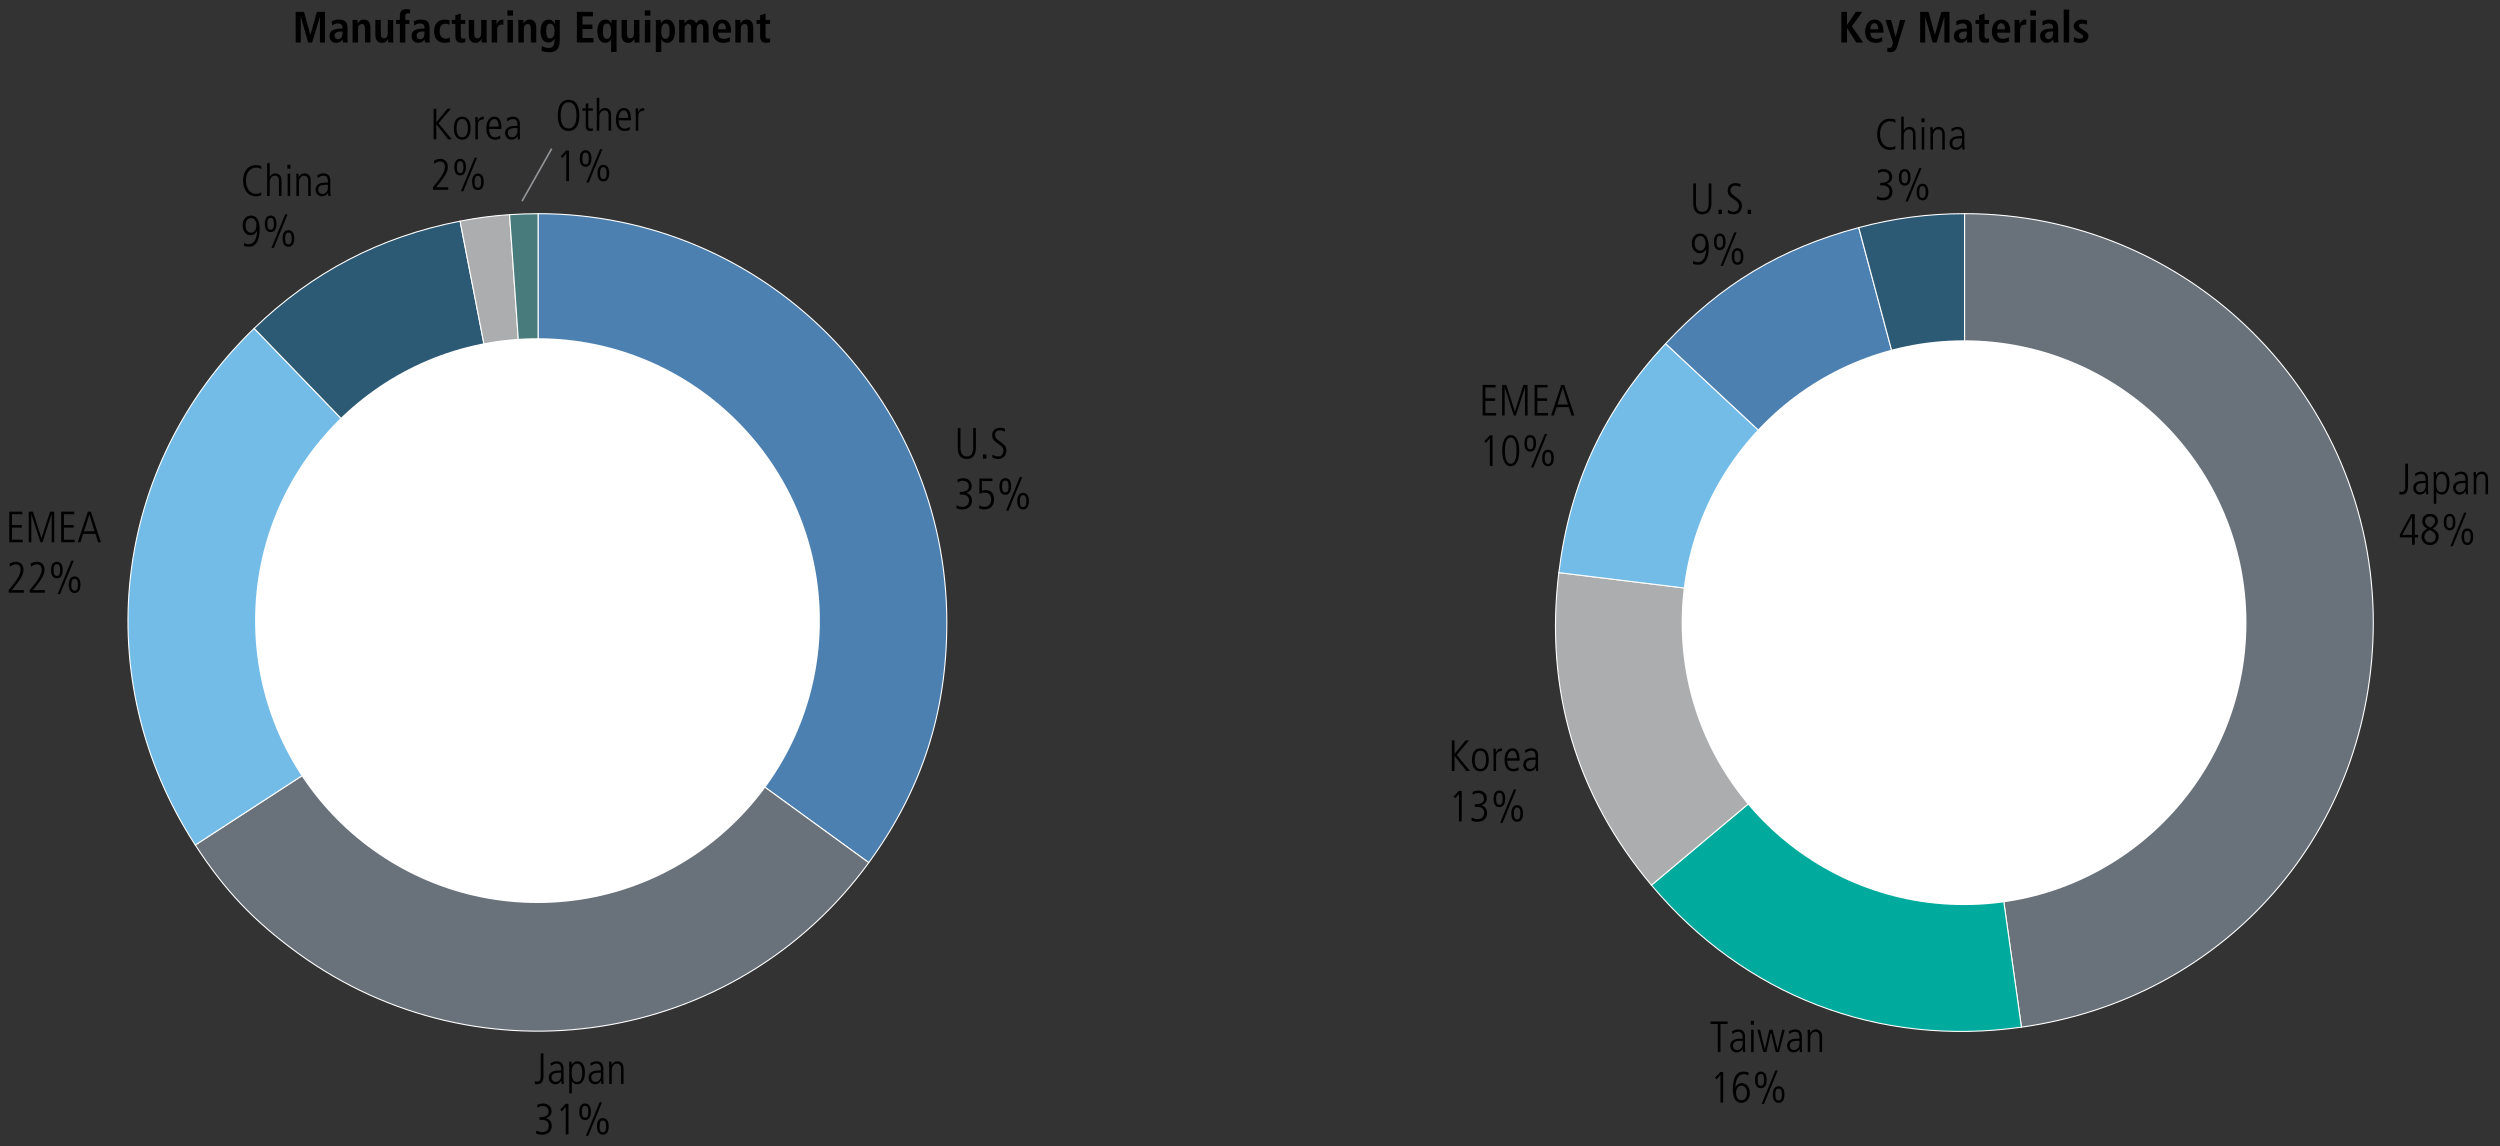 <?xml version="1.0" encoding="utf-8"?>
<!-- Generator: Adobe Illustrator 27.8.0, SVG Export Plug-In . SVG Version: 6.00 Build 0)  -->
<svg version="1.1" id="Layer_1" xmlns="http://www.w3.org/2000/svg" xmlns:xlink="http://www.w3.org/1999/xlink" x="0px" y="0px"
	 viewBox="0 0 1140 522.77" style="enable-background:new 0 0 1140 522.77;" xml:space="preserve">
<rect x="0" y="0" width="1140" height="522.77" fill="#333333" stroke="none"/>
<style type="text/css">
	.st0{fill:#4C80B0;stroke:#FFFFFF;stroke-width:0.5;stroke-miterlimit:10;}
	.st1{fill:#69717A;stroke:#FFFFFF;stroke-width:0.5;stroke-miterlimit:10;}
	.st2{fill:#73BCE8;stroke:#FFFFFF;stroke-width:0.5;stroke-miterlimit:10;}
	.st3{fill:#2C5973;stroke:#FFFFFF;stroke-width:0.5;stroke-miterlimit:10;}
	.st4{fill:#ACADAE;stroke:#FFFFFF;stroke-width:0.5;stroke-miterlimit:10;}
	.st5{fill:#487C7C;stroke:#FFFFFF;stroke-width:0.5;stroke-miterlimit:10;}
	.st6{fill:#FFFFFF;}
	.st7{fill:#00AB9D;stroke:#FFFFFF;stroke-width:0.5;stroke-miterlimit:10;}
	.st8{fill:none;stroke:#939598;stroke-width:0.75;stroke-miterlimit:10;}
</style>
<g>
	<path class="st0" d="M245.36,283.82V97.43c102.94,0,186.39,83.45,186.39,186.39c0,41.18-11.39,76.24-35.6,109.55L245.36,283.82z"/>
	<path class="st1" d="M245.36,283.82l150.79,109.55c-60.51,83.28-177.07,101.74-260.34,41.23c-19.99-14.52-33.31-28.56-46.76-49.28
		L245.36,283.82z"/>
	<path class="st2" d="M245.36,283.82L89.05,385.33c-49.34-75.97-38.32-172.66,26.84-235.59L245.36,283.82z"/>
	<path class="st3" d="M245.36,283.82L115.89,149.74c26.66-25.74,57.53-41.82,93.91-48.89L245.36,283.82z"/>
	<path class="st4" d="M245.36,283.82L209.8,100.85c8.08-1.57,14.35-2.4,22.56-2.97L245.36,283.82z"/>
	<path class="st5" d="M245.36,283.82l-13-185.93c4.11-0.29,8.88-0.45,13-0.45V283.82z"/>
	<circle class="st6" cx="245.09" cy="283" r="128.77"/>
	<path class="st1" d="M895.83,283.82V97.43c102.94,0,186.39,83.45,186.39,186.39c0,94.7-66.66,171.39-160.45,184.57L895.83,283.82z"
		/>
	<path class="st7" d="M895.83,283.82l25.94,184.57c-65.24,9.17-126.37-14.3-168.72-64.77L895.83,283.82z"/>
	<path class="st4" d="M895.83,283.82L753.05,403.62c-34.41-41-48.74-89.39-42.22-142.52L895.83,283.82z"/>
	<path class="st2" d="M895.83,283.82l-185-22.71c5.02-40.87,20.6-74.29,48.68-104.4L895.83,283.82z"/>
	<path class="st0" d="M895.83,283.82L759.52,156.7c25.27-27.1,52.28-43.33,88.07-52.92L895.83,283.82z"/>
	<path class="st3" d="M895.83,283.82l-48.24-180.04c15.91-4.26,31.77-6.35,48.24-6.35V283.82z"/>
	<circle class="st6" cx="895.61" cy="283.95" r="128.77"/>
	<g>
		<path d="M443.77,195.19h1.24v8.94c0,3.3-1.4,5.16-4.14,5.16c-2.8,0-4.14-1.72-4.14-5.16v-8.94h1.24v8.92c0,2.8,0.92,4.02,2.9,4.02
			s2.9-1.22,2.9-4.02V195.19z"/>
		<path d="M448.22,209.16v-1.96h1.56v1.96H448.22z"/>
		<path d="M452.6,207.2c0.72,0.64,1.66,0.94,2.46,0.94c1.68,0,2.52-1.24,2.52-2.52c0-1.26-0.56-2.02-2.04-3
			c-2.54-1.66-3.12-2.42-3.12-4.18c0-2.18,1.52-3.38,3.66-3.38c0.64,0,1.36,0.12,2.18,0.44l-0.06,1.4c-0.88-0.56-1.5-0.68-2.22-0.68
			c-1.18,0-2.24,0.74-2.24,2.04c0,1.6,1.18,2.24,1.92,2.8c2.52,1.86,3.24,2.46,3.24,4.38c0,2.26-1.56,3.86-3.74,3.86
			c-0.96,0-2.02-0.26-2.64-0.66L452.6,207.2z"/>
		<path d="M436.2,230.38c0.62,0.38,1.82,0.76,2.62,0.76c1.84,0,3.06-1.1,3.06-3c0-1.66-1.24-2.64-3.18-2.64h-1.06v-1.16
			c2.96,0,4.14-0.9,4.14-2.6c0-1.42-0.94-2.52-2.78-2.52c-0.78,0-1.56,0.28-2.3,0.82l-0.1-1.32c0.48-0.32,1.78-0.66,2.58-0.66
			c2.42,0,3.92,1.54,3.92,3.56c0,1.52-0.8,2.62-2.5,3.12v0.04c1.46,0.28,2.6,1.7,2.6,3.52c0,2.56-1.58,4-4.52,4
			c-0.98,0-1.76-0.14-2.58-0.56L436.2,230.38z"/>
		<path d="M446.52,230.42c0.74,0.48,1.6,0.72,2.4,0.72c1.9,0,3.04-1.34,3.04-3.42c0-1.9-1.04-3.08-3.04-3.08
			c-0.82,0-1.44,0.12-2.32,0.5v-6.94h5.94v1.16h-4.78v4.4c0.38-0.14,0.98-0.28,1.54-0.28c2.62,0,3.98,1.46,3.98,4.24
			c0,2.82-1.62,4.58-4.42,4.58c-0.86,0-1.48-0.12-2.4-0.54L446.52,230.42z"/>
		<path d="M455.76,221.83c0-2.4,0.92-3.78,2.66-3.78c1.7,0,2.66,1.32,2.66,3.78s-0.96,3.78-2.66,3.78
			C456.68,225.61,455.76,224.23,455.76,221.83z M459.93,221.83c0-2-0.56-2.7-1.5-2.7c-0.94,0-1.5,0.68-1.5,2.7
			c0,2.08,0.6,2.7,1.5,2.7C459.33,224.53,459.93,223.91,459.93,221.83z M458.79,232.82l6.26-15.28h1.08l-6.26,15.28H458.79z
			 M463.87,228.52c0-2.46,0.96-3.78,2.66-3.78c1.74,0,2.66,1.38,2.66,3.78s-0.92,3.78-2.66,3.78
			C464.83,232.3,463.87,230.98,463.87,228.52z M468.03,228.52c0-2.02-0.58-2.7-1.52-2.7c-0.88,0-1.48,0.62-1.48,2.7
			c0,2.06,0.56,2.7,1.5,2.7C467.43,231.22,468.03,230.6,468.03,228.52z"/>
	</g>
	<g>
		<path d="M1094.14,224.08c0.44,0.18,0.56,0.22,0.94,0.22c1.16,0,1.72-0.56,1.72-2.66v-10.2h1.24v10.22c0,2.88-1.02,3.88-2.92,3.88
			c-0.38,0-0.66-0.06-0.98-0.14V224.08z"/>
		<path d="M1106.28,225.4l-0.08-1.46h-0.04c-0.7,1.12-1.56,1.6-2.84,1.6c-1.6,0-2.86-1.3-2.86-2.98c0-3.2,3.42-3.3,4.92-3.3h0.74
			v-0.24c0-2.16-0.7-2.88-2.12-2.88c-0.86,0-1.76,0.4-2.56,1.04l-0.18-1.22c1.28-0.74,1.98-0.9,2.8-0.9c2.02,0,3.14,1.12,3.14,3.3
			v4.9c0,0.34,0.02,0.88,0.12,2.14H1106.28z M1106.12,220.26c-2.5,0-4.42,0.04-4.42,2.3c0,1.04,0.78,1.9,1.88,1.9
			c1.46,0,2.54-1.08,2.54-2.92V220.26z"/>
		<path d="M1109.8,229.72V218.2c0-0.62,0-1.14-0.08-3h1.08v1.5h0.04c0.7-1.06,1.5-1.64,2.68-1.64c3.36,0,3.44,4.28,3.44,4.92
			c0,2.98-0.98,5.56-3.38,5.56c-1.22,0-2.08-0.52-2.58-1.42h-0.04v5.6H1109.8z M1115.72,220.32c0-2.82-0.82-4.18-2.34-4.18
			c-1.58,0-2.5,1.32-2.5,4.06c0,3.3,0.96,4.26,2.5,4.26C1114.96,224.46,1115.72,222.98,1115.72,220.32z"/>
		<path d="M1124.42,225.4l-0.08-1.46h-0.04c-0.7,1.12-1.56,1.6-2.84,1.6c-1.6,0-2.86-1.3-2.86-2.98c0-3.2,3.42-3.3,4.92-3.3h0.74
			v-0.24c0-2.16-0.7-2.88-2.12-2.88c-0.86,0-1.76,0.4-2.56,1.04l-0.18-1.22c1.28-0.74,1.98-0.9,2.8-0.9c2.02,0,3.14,1.12,3.14,3.3
			v4.9c0,0.34,0.02,0.88,0.12,2.14H1124.42z M1124.26,220.26c-2.5,0-4.42,0.04-4.42,2.3c0,1.04,0.78,1.9,1.88,1.9
			c1.46,0,2.54-1.08,2.54-2.92V220.26z"/>
		<path d="M1133.4,225.4v-6.96c0-0.74-0.08-2.3-1.9-2.3c-1.42,0-2.32,1.38-2.32,2.86v6.4h-1.16v-7.06c0-0.94-0.08-2.58-0.08-3.14
			h1.08c0.04,0.34,0.06,0.92,0.08,1.5h0.04c0.56-1.1,1.46-1.64,2.6-1.64c2.84,0,2.82,2.88,2.82,3.44v6.9H1133.4z"/>
		<path d="M1099.88,248.4v-3.34h-5.54v-1.26l5.14-9.36h1.64v9.46h1.58v1.16h-1.58v3.34H1099.88z M1099.88,235.68h-0.04l-4.42,8.22
			h4.46V235.68z"/>
		<path d="M1112.04,244.7c0,1.86-1.16,3.84-3.94,3.84c-2.32,0-3.9-1.58-3.9-3.78c0-1.66,1.04-2.94,2.66-3.64
			c-1.52-0.82-2.32-2.06-2.32-3.56c0-2.08,1.7-3.26,3.62-3.26c2.26,0,3.52,1.38,3.52,3.2c0,1.28-0.56,2.32-2.38,3.58
			C1111.46,242.18,1112.04,243.28,1112.04,244.7z M1105.52,244.8c0,1.46,1.08,2.58,2.66,2.58c1.32,0,2.54-0.88,2.54-2.66
			c0-1.26-0.84-2.2-2.78-3.08C1106.1,242.62,1105.52,243.5,1105.52,244.8z M1110.36,237.56c0-1.2-1-2.1-2.28-2.1
			c-1.14,0-2.22,0.96-2.22,2.24c0,1.2,0.9,2.32,2.5,2.9C1109.78,239.58,1110.36,238.5,1110.36,237.56z"/>
		<path d="M1114.36,238.08c0-2.4,0.92-3.78,2.66-3.78c1.7,0,2.66,1.32,2.66,3.78s-0.96,3.78-2.66,3.78
			C1115.28,241.86,1114.36,240.48,1114.36,238.08z M1118.52,238.08c0-2-0.56-2.7-1.5-2.7c-0.94,0-1.5,0.68-1.5,2.7
			c0,2.08,0.6,2.7,1.5,2.7C1117.92,240.78,1118.52,240.16,1118.52,238.08z M1117.38,249.06l6.26-15.28h1.08l-6.26,15.28H1117.38z
			 M1122.46,244.76c0-2.46,0.96-3.78,2.66-3.78c1.74,0,2.66,1.38,2.66,3.78s-0.92,3.78-2.66,3.78
			C1123.42,248.54,1122.46,247.22,1122.46,244.76z M1126.62,244.76c0-2.02-0.58-2.7-1.52-2.7c-0.88,0-1.48,0.62-1.48,2.7
			c0,2.06,0.56,2.7,1.5,2.7C1126.02,247.46,1126.62,246.84,1126.62,244.76z"/>
	</g>
	<g>
		<path d="M783.29,479.75v-12.8h-3.24v-1.16h7.72v1.16h-3.24v12.8H783.29z"/>
		<path d="M794.81,479.75l-0.08-1.46h-0.04c-0.7,1.12-1.56,1.6-2.84,1.6c-1.6,0-2.86-1.3-2.86-2.98c0-3.2,3.42-3.3,4.92-3.3h0.74
			v-0.24c0-2.16-0.7-2.88-2.12-2.88c-0.86,0-1.76,0.4-2.56,1.04l-0.18-1.22c1.28-0.74,1.98-0.9,2.8-0.9c2.02,0,3.14,1.12,3.14,3.3
			v4.9c0,0.34,0.02,0.88,0.12,2.14H794.81z M794.65,474.61c-2.5,0-4.42,0.04-4.42,2.3c0,1.04,0.78,1.9,1.88,1.9
			c1.46,0,2.54-1.08,2.54-2.92V474.61z"/>
		<path d="M798.38,467.29v-1.8h1.4v1.8H798.38z M798.5,479.75v-10.2h1.16v10.2H798.5z"/>
		<path d="M809.77,479.75l-2.2-8.88h-0.04l-2.08,8.88h-1.36l-2.74-10.2h1.24l2.14,8.96h0.04l2.06-8.96h1.48l2.24,8.96h0.04
			l2.12-8.96h1.16l-2.66,10.2H809.77z"/>
		<path d="M820.73,479.75l-0.08-1.46h-0.04c-0.7,1.12-1.56,1.6-2.84,1.6c-1.6,0-2.86-1.3-2.86-2.98c0-3.2,3.42-3.3,4.92-3.3h0.74
			v-0.24c0-2.16-0.7-2.88-2.12-2.88c-0.86,0-1.76,0.4-2.56,1.04l-0.18-1.22c1.28-0.74,1.98-0.9,2.8-0.9c2.02,0,3.14,1.12,3.14,3.3
			v4.9c0,0.34,0.02,0.88,0.12,2.14H820.73z M820.57,474.61c-2.5,0-4.42,0.04-4.42,2.3c0,1.04,0.78,1.9,1.88,1.9
			c1.46,0,2.54-1.08,2.54-2.92V474.61z"/>
		<path d="M829.71,479.75v-6.96c0-0.74-0.08-2.3-1.9-2.3c-1.42,0-2.32,1.38-2.32,2.86v6.4h-1.16v-7.06c0-0.94-0.08-2.58-0.08-3.14
			h1.08c0.04,0.34,0.06,0.92,0.08,1.5h0.04c0.56-1.1,1.46-1.64,2.6-1.64c2.84,0,2.82,2.88,2.82,3.44v6.9H829.71z"/>
		<path d="M784.53,502.75v-12.56l-1.8,2.08l-0.68-0.92l2.48-2.56h1.24v13.96H784.53z"/>
		<path d="M791.36,495.87c0.5-1.18,1.6-1.96,2.9-1.96c2.36,0,3.66,2.12,3.66,4.58c0,2.4-1.4,4.4-3.88,4.4c-2.5,0-3.88-2.2-3.88-6.2
			c0-5.44,1.74-8.04,4.88-8.04c0.74,0,1.6,0.16,2.3,0.38l-0.1,1.4c-0.9-0.5-1.42-0.62-2.08-0.62c-2.34,0-3.7,2.24-3.84,6.06H791.36z
			 M796.61,498.31c0-1.66-0.88-3.24-2.56-3.24c-1.36,0-2.4,1.28-2.4,3.26c0,2.18,0.98,3.4,2.4,3.4
			C795.55,501.73,796.61,500.49,796.61,498.31z"/>
		<path d="M800.29,492.43c0-2.4,0.92-3.78,2.66-3.78c1.7,0,2.66,1.32,2.66,3.78s-0.96,3.78-2.66,3.78
			C801.21,496.21,800.29,494.83,800.29,492.43z M804.45,492.43c0-2-0.56-2.7-1.5-2.7c-0.94,0-1.5,0.68-1.5,2.7
			c0,2.08,0.6,2.7,1.5,2.7S804.45,494.51,804.45,492.43z M803.31,503.41l6.26-15.28h1.08l-6.26,15.28H803.31z M808.39,499.11
			c0-2.46,0.96-3.78,2.66-3.78c1.74,0,2.66,1.38,2.66,3.78s-0.92,3.78-2.66,3.78C809.35,502.89,808.39,501.57,808.39,499.11z
			 M812.55,499.11c0-2.02-0.58-2.7-1.52-2.7c-0.88,0-1.48,0.62-1.48,2.7c0,2.06,0.56,2.7,1.5,2.7
			C811.95,501.81,812.55,501.19,812.55,499.11z"/>
	</g>
	<g>
		<path d="M668.68,351.58l-5.38-6.84h-0.04v6.84h-1.24v-13.96h1.24v6.12h0.04l5.04-6.12h1.52l-5.58,6.64l6.04,7.32H668.68z"/>
		<path d="M671.23,346.48c0-3.26,1.32-5.24,3.82-5.24c2.5,0,3.82,1.98,3.82,5.24c0,3.34-1.34,5.24-3.82,5.24
			S671.23,349.82,671.23,346.48z M677.64,346.48c0-2.74-0.92-4.16-2.6-4.16c-1.62,0-2.56,1.38-2.56,4.16c0,2.8,0.92,4.16,2.58,4.16
			C676.74,350.64,677.64,349.22,677.64,346.48z"/>
		<path d="M681.05,351.58v-7.24c0-0.34-0.04-1.34-0.08-2.96h1.08l0.08,1.62h0.04c0.56-1.14,1.32-1.76,2.66-1.76h0.06v1.24
			c-1.9,0-2.68,0.9-2.68,2.6v6.5H681.05z"/>
		<path d="M692.46,351.14c-0.74,0.42-1.5,0.58-2.38,0.58c-2.56,0-4-1.76-4-5.26c0-3.68,1.8-5.22,3.62-5.22
			c2.94,0,3.26,3.06,3.26,5.62h-5.64c0,2.46,1.06,3.78,2.88,3.78c0.66,0,1.64-0.34,2.2-0.84L692.46,351.14z M691.71,345.78
			c0-2.16-0.8-3.46-2.08-3.46c-1.32,0-2.28,1.6-2.32,3.46H691.71z"/>
		<path d="M700.42,351.58l-0.08-1.46h-0.04c-0.7,1.12-1.56,1.6-2.84,1.6c-1.6,0-2.86-1.3-2.86-2.98c0-3.2,3.42-3.3,4.92-3.3h0.74
			v-0.24c0-2.16-0.7-2.88-2.12-2.88c-0.86,0-1.76,0.4-2.56,1.04l-0.18-1.22c1.28-0.74,1.98-0.9,2.8-0.9c2.02,0,3.14,1.12,3.14,3.3
			v4.9c0,0.34,0.02,0.88,0.12,2.14H700.42z M700.25,346.44c-2.5,0-4.42,0.04-4.42,2.3c0,1.04,0.78,1.9,1.88,1.9
			c1.46,0,2.54-1.08,2.54-2.92V346.44z"/>
		<path d="M665.29,374.58v-12.56l-1.8,2.08l-0.68-0.92l2.48-2.56h1.24v13.96H665.29z"/>
		<path d="M671.09,372.8c0.62,0.38,1.82,0.76,2.62,0.76c1.84,0,3.06-1.1,3.06-3c0-1.66-1.24-2.64-3.18-2.64h-1.06v-1.16
			c2.96,0,4.14-0.9,4.14-2.6c0-1.42-0.94-2.52-2.78-2.52c-0.78,0-1.56,0.28-2.3,0.82l-0.1-1.32c0.48-0.32,1.78-0.66,2.58-0.66
			c2.42,0,3.92,1.54,3.92,3.56c0,1.52-0.8,2.62-2.5,3.12v0.04c1.46,0.28,2.6,1.7,2.6,3.52c0,2.56-1.58,4-4.52,4
			c-0.98,0-1.76-0.14-2.58-0.56L671.09,372.8z"/>
		<path d="M681.05,364.26c0-2.4,0.92-3.78,2.66-3.78c1.7,0,2.66,1.32,2.66,3.78s-0.96,3.78-2.66,3.78
			C681.97,368.04,681.05,366.66,681.05,364.26z M685.22,364.26c0-2-0.56-2.7-1.5-2.7c-0.94,0-1.5,0.68-1.5,2.7
			c0,2.08,0.6,2.7,1.5,2.7S685.22,366.34,685.22,364.26z M684.08,375.24l6.26-15.28h1.08l-6.26,15.28H684.08z M689.16,370.94
			c0-2.46,0.96-3.78,2.66-3.78c1.74,0,2.66,1.38,2.66,3.78s-0.92,3.78-2.66,3.78C690.12,374.72,689.16,373.4,689.16,370.94z
			 M693.32,370.94c0-2.02-0.58-2.7-1.52-2.7c-0.88,0-1.48,0.62-1.48,2.7c0,2.06,0.56,2.7,1.5,2.7
			C692.72,373.64,693.32,373.02,693.32,370.94z"/>
	</g>
	<g>
		<path d="M676.09,189.48v-13.96h5.92v1.16h-4.68v4.96h4.46v1.16h-4.46v5.52h4.9v1.16H676.09z"/>
		<path d="M695.41,189.48v-12.8h-0.04l-4.12,12.8h-0.94l-4.14-12.8h-0.04v12.8h-1.16v-13.96h1.9l3.88,12.12h0.04l3.88-12.12h1.9
			v13.96H695.41z"/>
		<path d="M699.77,189.48v-13.96h5.92v1.16h-4.68v4.96h4.46v1.16h-4.46v5.52h4.9v1.16H699.77z"/>
		<path d="M716.59,189.48l-1.22-3.84h-5.56l-1.26,3.84h-1.24l4.64-13.96h1.32l4.64,13.96H716.59z M712.63,176.84h-0.04l-2.42,7.64
			h4.82L712.63,176.84z"/>
		<path d="M679.37,212.48v-12.56l-1.8,2.08l-0.68-0.92l2.48-2.56h1.24v13.96H679.37z"/>
		<path d="M685.01,205.5c0-4.42,1.38-7.12,3.88-7.12c2.54,0,3.88,2.72,3.88,7.12s-1.38,7.12-3.88,7.12
			C686.39,212.62,685.01,209.9,685.01,205.5z M691.53,205.5c0-3.92-0.9-5.96-2.64-5.96c-1.68,0-2.64,1.98-2.64,5.96
			c0,3.94,0.96,5.96,2.64,5.96C690.59,211.46,691.53,209.44,691.53,205.5z"/>
		<path d="M695.13,202.16c0-2.4,0.92-3.78,2.66-3.78c1.7,0,2.66,1.32,2.66,3.78s-0.96,3.78-2.66,3.78
			C696.05,205.94,695.13,204.56,695.13,202.16z M699.29,202.16c0-2-0.56-2.7-1.5-2.7c-0.94,0-1.5,0.68-1.5,2.7
			c0,2.08,0.6,2.7,1.5,2.7C698.69,204.86,699.29,204.24,699.29,202.16z M698.15,213.15l6.26-15.28h1.08l-6.26,15.28H698.15z
			 M703.23,208.84c0-2.46,0.96-3.78,2.66-3.78c1.74,0,2.66,1.38,2.66,3.78s-0.92,3.78-2.66,3.78
			C704.19,212.62,703.23,211.3,703.23,208.84z M707.39,208.84c0-2.02-0.58-2.7-1.52-2.7c-0.88,0-1.48,0.62-1.48,2.7
			c0,2.06,0.56,2.7,1.5,2.7C706.79,211.54,707.39,210.92,707.39,208.84z"/>
	</g>
	<g>
		<path d="M779.16,83.62h1.24v8.94c0,3.3-1.4,5.16-4.14,5.16c-2.8,0-4.14-1.72-4.14-5.16v-8.94h1.24v8.92c0,2.8,0.92,4.02,2.9,4.02
			s2.9-1.22,2.9-4.02V83.62z"/>
		<path d="M783.61,97.59v-1.96h1.56v1.96H783.61z"/>
		<path d="M787.99,95.63c0.72,0.64,1.66,0.94,2.46,0.94c1.68,0,2.52-1.24,2.52-2.52c0-1.26-0.56-2.02-2.04-3
			c-2.54-1.66-3.12-2.42-3.12-4.18c0-2.18,1.52-3.38,3.66-3.38c0.64,0,1.36,0.12,2.18,0.44l-0.06,1.4c-0.88-0.56-1.5-0.68-2.22-0.68
			c-1.18,0-2.24,0.74-2.24,2.04c0,1.6,1.18,2.24,1.92,2.8c2.52,1.86,3.24,2.46,3.24,4.38c0,2.26-1.56,3.86-3.74,3.86
			c-0.96,0-2.02-0.26-2.64-0.66L787.99,95.63z"/>
		<path d="M796.93,97.59v-1.96h1.56v1.96H796.93z"/>
		<path d="M772.12,118.95c0.78,0.46,1.3,0.62,2.08,0.62c2.32,0,3.74-2.24,3.84-6.06H778c-0.5,1.18-1.6,1.96-2.9,1.96
			c-2.36,0-3.66-2.12-3.66-4.58c0-2.48,1.46-4.4,3.88-4.4c2.54,0,3.88,2.22,3.88,6.2c0,5.44-1.74,8.04-4.88,8.04
			c-0.74,0-1.6-0.16-2.3-0.38L772.12,118.95z M777.72,111.02c0-2.16-0.98-3.38-2.4-3.38c-1.5,0-2.56,1.26-2.56,3.42
			c0,1.66,0.86,3.24,2.56,3.24C776.7,114.31,777.72,113.03,777.72,111.02z"/>
		<path d="M781.55,110.27c0-2.4,0.92-3.78,2.66-3.78c1.7,0,2.66,1.32,2.66,3.78s-0.96,3.78-2.66,3.78
			C782.47,114.05,781.55,112.67,781.55,110.27z M785.72,110.27c0-2-0.56-2.7-1.5-2.7c-0.94,0-1.5,0.68-1.5,2.7
			c0,2.08,0.6,2.7,1.5,2.7S785.72,112.35,785.72,110.27z M784.58,121.25l6.26-15.28h1.08l-6.26,15.28H784.58z M789.66,116.95
			c0-2.46,0.96-3.78,2.66-3.78c1.74,0,2.66,1.38,2.66,3.78s-0.92,3.78-2.66,3.78C790.62,120.73,789.66,119.41,789.66,116.95z
			 M793.82,116.95c0-2.02-0.58-2.7-1.52-2.7c-0.88,0-1.48,0.62-1.48,2.7c0,2.06,0.56,2.7,1.5,2.7
			C793.22,119.65,793.82,119.03,793.82,116.95z"/>
	</g>
	<g>
		<path d="M864.29,67.91c-0.66,0.26-1.52,0.44-2.38,0.44c-3.76,0-5.92-2.96-5.92-7.2c0-3.88,1.9-7.04,5.98-7.04
			c0.94,0,1.78,0.2,2.36,0.46l-0.06,1.4c-0.56-0.4-1.54-0.7-2.36-0.7c-1.7,0-4.6,1.04-4.6,5.96c0,3.82,2.1,5.96,4.58,5.96
			c0.74,0,1.36-0.12,2.34-0.62L864.29,67.91z"/>
		<path d="M872.33,68.21v-6.96c0-1.62-0.66-2.3-1.88-2.3c-1.46,0-2.34,1.36-2.34,2.92v6.34h-1.16v-15h1.16v6.3h0.04
			c0.48-1.04,1.4-1.64,2.52-1.64c1.88,0,2.82,1.26,2.82,3.44v6.9H872.33z"/>
		<path d="M876.19,55.75v-1.8h1.4v1.8H876.19z M876.31,68.21v-10.2h1.16v10.2H876.31z"/>
		<path d="M885.67,68.21v-6.96c0-0.74-0.08-2.3-1.9-2.3c-1.42,0-2.32,1.38-2.32,2.86v6.4h-1.16v-7.06c0-0.94-0.08-2.58-0.08-3.14
			h1.08c0.04,0.34,0.06,0.92,0.08,1.5h0.04c0.56-1.1,1.46-1.64,2.6-1.64c2.84,0,2.82,2.88,2.82,3.44v6.9H885.67z"/>
		<path d="M894.83,68.21l-0.08-1.46h-0.04c-0.7,1.12-1.56,1.6-2.84,1.6c-1.6,0-2.86-1.3-2.86-2.98c0-3.2,3.42-3.3,4.92-3.3h0.74
			v-0.24c0-2.16-0.7-2.88-2.12-2.88c-0.86,0-1.76,0.4-2.56,1.04l-0.18-1.22c1.28-0.74,1.98-0.9,2.8-0.9c2.02,0,3.14,1.12,3.14,3.3
			v4.9c0,0.34,0.02,0.88,0.12,2.14H894.83z M894.67,63.07c-2.5,0-4.42,0.04-4.42,2.3c0,1.04,0.78,1.9,1.88,1.9
			c1.46,0,2.54-1.08,2.54-2.92V63.07z"/>
		<path d="M855.93,89.43c0.62,0.38,1.82,0.76,2.62,0.76c1.84,0,3.06-1.1,3.06-3c0-1.66-1.24-2.64-3.18-2.64h-1.06v-1.16
			c2.96,0,4.14-0.9,4.14-2.6c0-1.42-0.94-2.52-2.78-2.52c-0.78,0-1.56,0.28-2.3,0.82l-0.1-1.32c0.48-0.32,1.78-0.66,2.58-0.66
			c2.42,0,3.92,1.54,3.92,3.56c0,1.52-0.8,2.62-2.5,3.12v0.04c1.46,0.28,2.6,1.7,2.6,3.52c0,2.56-1.58,4-4.52,4
			c-0.98,0-1.76-0.14-2.58-0.56L855.93,89.43z"/>
		<path d="M865.89,80.89c0-2.4,0.92-3.78,2.66-3.78c1.7,0,2.66,1.32,2.66,3.78s-0.96,3.78-2.66,3.78
			C866.81,84.67,865.89,83.29,865.89,80.89z M870.05,80.89c0-2-0.56-2.7-1.5-2.7c-0.94,0-1.5,0.68-1.5,2.7c0,2.08,0.6,2.7,1.5,2.7
			C869.45,83.59,870.05,82.97,870.05,80.89z M868.91,91.87l6.26-15.28h1.08l-6.26,15.28H868.91z M873.99,87.57
			c0-2.46,0.96-3.78,2.66-3.78c1.74,0,2.66,1.38,2.66,3.78c0,2.4-0.92,3.78-2.66,3.78C874.95,91.35,873.99,90.03,873.99,87.57z
			 M878.15,87.57c0-2.02-0.58-2.7-1.52-2.7c-0.88,0-1.48,0.62-1.48,2.7c0,2.06,0.56,2.7,1.5,2.7
			C877.55,90.27,878.15,89.65,878.15,87.57z"/>
	</g>
	<g>
		<path d="M243.92,492.96c0.44,0.18,0.56,0.22,0.94,0.22c1.16,0,1.72-0.56,1.72-2.66v-10.2h1.24v10.22c0,2.88-1.02,3.88-2.92,3.88
			c-0.38,0-0.66-0.06-0.98-0.14V492.96z"/>
		<path d="M256.06,494.28l-0.08-1.46h-0.04c-0.7,1.12-1.56,1.6-2.84,1.6c-1.6,0-2.86-1.3-2.86-2.98c0-3.2,3.42-3.3,4.92-3.3h0.74
			v-0.24c0-2.16-0.7-2.88-2.12-2.88c-0.86,0-1.76,0.4-2.56,1.04l-0.18-1.22c1.28-0.74,1.98-0.9,2.8-0.9c2.02,0,3.14,1.12,3.14,3.3
			v4.9c0,0.34,0.02,0.88,0.12,2.14H256.06z M255.9,489.14c-2.5,0-4.42,0.04-4.42,2.3c0,1.04,0.78,1.9,1.88,1.9
			c1.46,0,2.54-1.08,2.54-2.92V489.14z"/>
		<path d="M259.58,498.6v-11.52c0-0.62,0-1.14-0.08-3h1.08v1.5h0.04c0.7-1.06,1.5-1.64,2.68-1.64c3.36,0,3.44,4.28,3.44,4.92
			c0,2.98-0.98,5.56-3.38,5.56c-1.22,0-2.08-0.52-2.58-1.42h-0.04v5.6H259.58z M265.5,489.2c0-2.82-0.82-4.18-2.34-4.18
			c-1.58,0-2.5,1.32-2.5,4.06c0,3.3,0.96,4.26,2.5,4.26C264.74,493.34,265.5,491.86,265.5,489.2z"/>
		<path d="M274.2,494.28l-0.08-1.46h-0.04c-0.7,1.12-1.56,1.6-2.84,1.6c-1.6,0-2.86-1.3-2.86-2.98c0-3.2,3.42-3.3,4.92-3.3h0.74
			v-0.24c0-2.16-0.7-2.88-2.12-2.88c-0.86,0-1.76,0.4-2.56,1.04l-0.18-1.22c1.28-0.74,1.98-0.9,2.8-0.9c2.02,0,3.14,1.12,3.14,3.3
			v4.9c0,0.34,0.02,0.88,0.12,2.14H274.2z M274.04,489.14c-2.5,0-4.42,0.04-4.42,2.3c0,1.04,0.78,1.9,1.88,1.9
			c1.46,0,2.54-1.08,2.54-2.92V489.14z"/>
		<path d="M283.18,494.28v-6.96c0-0.74-0.08-2.3-1.9-2.3c-1.42,0-2.32,1.38-2.32,2.86v6.4h-1.16v-7.06c0-0.94-0.08-2.58-0.08-3.14
			h1.08c0.04,0.34,0.06,0.92,0.08,1.5h0.04c0.56-1.1,1.46-1.64,2.6-1.64c2.84,0,2.82,2.88,2.82,3.44v6.9H283.18z"/>
		<path d="M244.58,515.5c0.62,0.38,1.82,0.76,2.62,0.76c1.84,0,3.06-1.1,3.06-3c0-1.66-1.24-2.64-3.18-2.64h-1.06v-1.16
			c2.96,0,4.14-0.9,4.14-2.6c0-1.42-0.94-2.52-2.78-2.52c-0.78,0-1.56,0.28-2.3,0.82l-0.1-1.32c0.48-0.32,1.78-0.66,2.58-0.66
			c2.42,0,3.92,1.54,3.92,3.56c0,1.52-0.8,2.62-2.5,3.12v0.04c1.46,0.28,2.6,1.7,2.6,3.52c0,2.56-1.58,4-4.52,4
			c-0.98,0-1.76-0.14-2.58-0.56L244.58,515.5z"/>
		<path d="M257.98,517.28v-12.56l-1.8,2.08l-0.68-0.92l2.48-2.56h1.24v13.96H257.98z"/>
		<path d="M264.14,506.95c0-2.4,0.92-3.78,2.66-3.78c1.7,0,2.66,1.32,2.66,3.78s-0.96,3.78-2.66,3.78
			C265.06,510.74,264.14,509.36,264.14,506.95z M268.3,506.95c0-2-0.56-2.7-1.5-2.7c-0.94,0-1.5,0.68-1.5,2.7
			c0,2.08,0.6,2.7,1.5,2.7C267.7,509.65,268.3,509.03,268.3,506.95z M267.16,517.94l6.26-15.28h1.08l-6.26,15.28H267.16z
			 M272.24,513.64c0-2.46,0.96-3.78,2.66-3.78c1.74,0,2.66,1.38,2.66,3.78c0,2.4-0.92,3.78-2.66,3.78
			C273.2,517.42,272.24,516.1,272.24,513.64z M276.4,513.64c0-2.02-0.58-2.7-1.52-2.7c-0.88,0-1.48,0.62-1.48,2.7
			c0,2.06,0.56,2.7,1.5,2.7C275.8,516.34,276.4,515.72,276.4,513.64z"/>
	</g>
	<g>
		<path d="M4.23,247.27v-13.96h5.92v1.16H5.47v4.96h4.46v1.16H5.47v5.52h4.9v1.16H4.23z"/>
		<path d="M23.55,247.27v-12.8h-0.04l-4.12,12.8h-0.94l-4.14-12.8h-0.04v12.8h-1.16v-13.96h1.9l3.88,12.12h0.04l3.88-12.12h1.9
			v13.96H23.55z"/>
		<path d="M27.91,247.27v-13.96h5.92v1.16h-4.68v4.96h4.46v1.16h-4.46v5.52h4.9v1.16H27.91z"/>
		<path d="M44.73,247.27l-1.22-3.84h-5.56l-1.26,3.84h-1.24l4.64-13.96h1.32l4.64,13.96H44.73z M40.77,234.63h-0.04l-2.42,7.64h4.82
			L40.77,234.63z"/>
		<path d="M3.97,270.27v-1.22l2.16-2.68c1.98-2.46,3.26-4.76,3.26-6.54c0-1.6-0.76-2.5-2.18-2.5c-0.86,0-1.92,0.48-2.66,1.1
			l-0.18-1.38c0.96-0.62,1.92-0.88,2.94-0.88c2.1,0,3.4,1.5,3.4,3.66c0,1.76-0.86,3.72-3.58,7.1l-1.76,2.18h5.52v1.16H3.97z"/>
		<path d="M13.57,270.27v-1.22l2.16-2.68c1.98-2.46,3.26-4.76,3.26-6.54c0-1.6-0.76-2.5-2.18-2.5c-0.86,0-1.92,0.48-2.66,1.1
			l-0.18-1.38c0.96-0.62,1.92-0.88,2.94-0.88c2.1,0,3.4,1.5,3.4,3.66c0,1.76-0.86,3.72-3.58,7.1l-1.76,2.18h5.52v1.16H13.57z"/>
		<path d="M23.27,259.95c0-2.4,0.92-3.78,2.66-3.78c1.7,0,2.66,1.32,2.66,3.78s-0.96,3.78-2.66,3.78
			C24.19,263.73,23.27,262.35,23.27,259.95z M27.43,259.95c0-2-0.56-2.7-1.5-2.7c-0.94,0-1.5,0.68-1.5,2.7c0,2.08,0.6,2.7,1.5,2.7
			C26.83,262.65,27.43,262.03,27.43,259.95z M26.29,270.93l6.26-15.28h1.08l-6.26,15.28H26.29z M31.37,266.63
			c0-2.46,0.96-3.78,2.66-3.78c1.74,0,2.66,1.38,2.66,3.78s-0.92,3.78-2.66,3.78C32.33,270.41,31.37,269.09,31.37,266.63z
			 M35.53,266.63c0-2.02-0.58-2.7-1.52-2.7c-0.88,0-1.48,0.62-1.48,2.7c0,2.06,0.56,2.7,1.5,2.7
			C34.93,269.33,35.53,268.71,35.53,266.63z"/>
	</g>
	<g>
		<path d="M119.16,89.09c-0.66,0.26-1.52,0.44-2.38,0.44c-3.76,0-5.92-2.96-5.92-7.2c0-3.88,1.9-7.04,5.98-7.04
			c0.94,0,1.78,0.2,2.36,0.46l-0.06,1.4c-0.56-0.4-1.54-0.7-2.36-0.7c-1.7,0-4.6,1.04-4.6,5.96c0,3.82,2.1,5.96,4.58,5.96
			c0.74,0,1.36-0.12,2.34-0.62L119.16,89.09z"/>
		<path d="M127.2,89.39v-6.96c0-1.62-0.66-2.3-1.88-2.3c-1.46,0-2.34,1.36-2.34,2.92v6.34h-1.16v-15h1.16v6.3h0.04
			c0.48-1.04,1.4-1.64,2.52-1.64c1.88,0,2.82,1.26,2.82,3.44v6.9H127.2z"/>
		<path d="M131.05,76.92v-1.8h1.4v1.8H131.05z M131.17,89.39v-10.2h1.16v10.2H131.17z"/>
		<path d="M140.54,89.39v-6.96c0-0.74-0.08-2.3-1.9-2.3c-1.42,0-2.32,1.38-2.32,2.86v6.4h-1.16v-7.06c0-0.94-0.08-2.58-0.08-3.14
			h1.08c0.04,0.34,0.06,0.92,0.08,1.5h0.04c0.56-1.1,1.46-1.64,2.6-1.64c2.84,0,2.82,2.88,2.82,3.44v6.9H140.54z"/>
		<path d="M149.7,89.39l-0.08-1.46h-0.04c-0.7,1.12-1.56,1.6-2.84,1.6c-1.6,0-2.86-1.3-2.86-2.98c0-3.2,3.42-3.3,4.92-3.3h0.74
			v-0.24c0-2.16-0.7-2.88-2.12-2.88c-0.86,0-1.76,0.4-2.56,1.04l-0.18-1.22c1.28-0.74,1.98-0.9,2.8-0.9c2.02,0,3.14,1.12,3.14,3.3
			v4.9c0,0.34,0.02,0.88,0.12,2.14H149.7z M149.54,84.25c-2.5,0-4.42,0.04-4.42,2.3c0,1.04,0.78,1.9,1.88,1.9
			c1.46,0,2.54-1.08,2.54-2.92V84.25z"/>
		<path d="M111.31,110.75c0.78,0.46,1.3,0.62,2.08,0.62c2.32,0,3.74-2.24,3.84-6.06h-0.04c-0.5,1.18-1.6,1.96-2.9,1.96
			c-2.36,0-3.66-2.12-3.66-4.58c0-2.48,1.46-4.4,3.88-4.4c2.54,0,3.88,2.22,3.88,6.2c0,5.44-1.74,8.04-4.88,8.04
			c-0.74,0-1.6-0.16-2.3-0.38L111.31,110.75z M116.92,102.82c0-2.16-0.98-3.38-2.4-3.38c-1.5,0-2.56,1.26-2.56,3.42
			c0,1.66,0.86,3.24,2.56,3.24C115.9,106.11,116.92,104.83,116.92,102.82z"/>
		<path d="M120.75,102.07c0-2.4,0.92-3.78,2.66-3.78c1.7,0,2.66,1.32,2.66,3.78s-0.96,3.78-2.66,3.78
			C121.67,105.85,120.75,104.47,120.75,102.07z M124.92,102.07c0-2-0.56-2.7-1.5-2.7c-0.94,0-1.5,0.68-1.5,2.7
			c0,2.08,0.6,2.7,1.5,2.7C124.32,104.77,124.92,104.15,124.92,102.07z M123.78,113.05l6.26-15.28h1.08l-6.26,15.28H123.78z
			 M128.86,108.75c0-2.46,0.96-3.78,2.66-3.78c1.74,0,2.66,1.38,2.66,3.78s-0.92,3.78-2.66,3.78
			C129.82,112.53,128.86,111.21,128.86,108.75z M133.02,108.75c0-2.02-0.58-2.7-1.52-2.7c-0.88,0-1.48,0.62-1.48,2.7
			c0,2.06,0.56,2.7,1.5,2.7C132.42,111.45,133.02,110.83,133.02,108.75z"/>
	</g>
	<g>
		<path d="M204.39,63.55l-5.38-6.84h-0.04v6.84h-1.24V49.58h1.24v6.12h0.04l5.04-6.12h1.52l-5.58,6.64l6.04,7.32H204.39z"/>
		<path d="M206.95,58.44c0-3.26,1.32-5.24,3.82-5.24s3.82,1.98,3.82,5.24c0,3.34-1.34,5.24-3.82,5.24S206.95,61.79,206.95,58.44z
			 M213.35,58.44c0-2.74-0.92-4.16-2.6-4.16c-1.62,0-2.56,1.38-2.56,4.16c0,2.8,0.92,4.16,2.58,4.16
			C212.45,62.61,213.35,61.19,213.35,58.44z"/>
		<path d="M216.77,63.55V56.3c0-0.34-0.04-1.34-0.08-2.96h1.08l0.08,1.62h0.04c0.56-1.14,1.32-1.76,2.66-1.76h0.06v1.24
			c-1.9,0-2.68,0.9-2.68,2.6v6.5H216.77z"/>
		<path d="M228.17,63.11c-0.74,0.42-1.5,0.58-2.38,0.58c-2.56,0-4-1.76-4-5.26c0-3.68,1.8-5.22,3.62-5.22
			c2.94,0,3.26,3.06,3.26,5.62h-5.64c0,2.46,1.06,3.78,2.88,3.78c0.66,0,1.64-0.34,2.2-0.84L228.17,63.11z M227.43,57.74
			c0-2.16-0.8-3.46-2.08-3.46c-1.32,0-2.28,1.6-2.32,3.46H227.43z"/>
		<path d="M236.13,63.55l-0.08-1.46h-0.04c-0.7,1.12-1.56,1.6-2.84,1.6c-1.6,0-2.86-1.3-2.86-2.98c0-3.2,3.42-3.3,4.92-3.3h0.74
			v-0.24c0-2.16-0.7-2.88-2.12-2.88c-0.86,0-1.76,0.4-2.56,1.04l-0.18-1.22c1.28-0.74,1.98-0.9,2.8-0.9c2.02,0,3.14,1.12,3.14,3.3
			v4.9c0,0.34,0.02,0.88,0.12,2.14H236.13z M235.97,58.4c-2.5,0-4.42,0.04-4.42,2.3c0,1.04,0.78,1.9,1.88,1.9
			c1.46,0,2.54-1.08,2.54-2.92V58.4z"/>
		<path d="M197.47,86.55v-1.22l2.16-2.68c1.98-2.46,3.26-4.76,3.26-6.54c0-1.6-0.76-2.5-2.18-2.5c-0.86,0-1.92,0.48-2.66,1.1
			l-0.18-1.38c0.96-0.62,1.92-0.88,2.94-0.88c2.1,0,3.4,1.5,3.4,3.66c0,1.76-0.86,3.72-3.58,7.1l-1.76,2.18h5.52v1.16H197.47z"/>
		<path d="M207.17,76.22c0-2.4,0.92-3.78,2.66-3.78c1.7,0,2.66,1.32,2.66,3.78S211.53,80,209.83,80
			C208.09,80,207.17,78.62,207.17,76.22z M211.33,76.22c0-2-0.56-2.7-1.5-2.7c-0.94,0-1.5,0.68-1.5,2.7c0,2.08,0.6,2.7,1.5,2.7
			C210.73,78.92,211.33,78.3,211.33,76.22z M210.19,87.21l6.26-15.28h1.08l-6.26,15.28H210.19z M215.27,82.9
			c0-2.46,0.96-3.78,2.66-3.78c1.74,0,2.66,1.38,2.66,3.78c0,2.4-0.92,3.78-2.66,3.78C216.23,86.69,215.27,85.37,215.27,82.9z
			 M219.43,82.9c0-2.02-0.58-2.7-1.52-2.7c-0.88,0-1.48,0.62-1.48,2.7c0,2.06,0.56,2.7,1.5,2.7
			C218.83,85.61,219.43,84.98,219.43,82.9z"/>
	</g>
	<g>
		<path d="M254.35,52.61c0-4.58,1.72-7.12,4.92-7.12s4.92,2.54,4.92,7.12s-1.72,7.12-4.92,7.12S254.35,57.17,254.35,52.61z
			 M262.87,52.61c0-3.9-1.24-5.96-3.62-5.96c-2.3,0-3.58,2.04-3.58,5.96s1.28,5.96,3.6,5.96C261.57,58.57,262.87,56.55,262.87,52.61
			z"/>
		<path d="M270.33,59.59c-0.32,0.1-0.76,0.14-1.32,0.14c-1.28,0-1.92-0.84-1.92-2.28v-6.98h-1.52v-1.08h1.52v-2.04l1.16-0.36v2.4
			h2.08v1.08h-2.08v6.7c0,1.02,0.32,1.48,1.12,1.48c0.4,0,0.62-0.04,0.96-0.22V59.59z"/>
		<path d="M277.51,59.59v-6.96c0-1.62-0.66-2.3-1.88-2.3c-1.46,0-2.34,1.36-2.34,2.92v6.34h-1.16v-15h1.16v6.3h0.04
			c0.48-1.04,1.4-1.64,2.52-1.64c1.88,0,2.82,1.26,2.82,3.44v6.9H277.51z"/>
		<path d="M287.23,59.15c-0.74,0.42-1.5,0.58-2.38,0.58c-2.56,0-4-1.76-4-5.26c0-3.68,1.8-5.22,3.62-5.22
			c2.94,0,3.26,3.06,3.26,5.62h-5.64c0,2.46,1.06,3.78,2.88,3.78c0.66,0,1.64-0.34,2.2-0.84L287.23,59.15z M286.49,53.79
			c0-2.16-0.8-3.46-2.08-3.46c-1.32,0-2.28,1.6-2.32,3.46H286.49z"/>
		<path d="M289.91,59.59v-7.24c0-0.34-0.04-1.34-0.08-2.96h1.08l0.08,1.62h0.04c0.56-1.14,1.32-1.76,2.66-1.76h0.06v1.24
			c-1.9,0-2.68,0.9-2.68,2.6v6.5H289.91z"/>
		<path d="M258.21,82.59V70.03l-1.8,2.08l-0.68-0.92l2.48-2.56h1.24v13.96H258.21z"/>
		<path d="M264.37,72.27c0-2.4,0.92-3.78,2.66-3.78c1.7,0,2.66,1.32,2.66,3.78s-0.96,3.78-2.66,3.78
			C265.29,76.05,264.37,74.67,264.37,72.27z M268.53,72.27c0-2-0.56-2.7-1.5-2.7c-0.94,0-1.5,0.68-1.5,2.7c0,2.08,0.6,2.7,1.5,2.7
			C267.93,74.97,268.53,74.35,268.53,72.27z M267.39,83.25l6.26-15.28h1.08l-6.26,15.28H267.39z M272.47,78.95
			c0-2.46,0.96-3.78,2.66-3.78c1.74,0,2.66,1.38,2.66,3.78c0,2.4-0.92,3.78-2.66,3.78C273.43,82.73,272.47,81.41,272.47,78.95z
			 M276.63,78.95c0-2.02-0.58-2.7-1.52-2.7c-0.88,0-1.48,0.62-1.48,2.7c0,2.06,0.56,2.7,1.5,2.7
			C276.03,81.65,276.63,81.03,276.63,78.95z"/>
	</g>
	<line class="st8" x1="238.06" y1="91.72" x2="251.56" y2="67.79"/>
	<g>
		<path d="M846.48,19.38l-4.2-6.56h-0.06v6.56h-2.56V5.42h2.56v5.92h0.06l3.98-5.92h2.94L844.46,12l5.12,7.38H846.48z"/>
		<path d="M858.34,18.88c-1.1,0.48-2.1,0.66-3.08,0.66c-3.02,0-4.76-2.02-4.76-5.16c0-3.16,1.7-5.46,4.24-5.46
			c2.7,0,4.12,1.88,4.12,5.56v0.42h-5.96c0,1.94,0.88,2.82,2.62,2.82c1.06,0,1.94-0.22,2.7-0.8L858.34,18.88z M856.46,13.34
			c0-1.8-0.56-2.74-1.74-2.74c-1.06,0-1.82,1.04-1.82,2.74H856.46z"/>
		<path d="M860.68,21.66c0.4,0.16,0.7,0.2,1.04,0.2c0.8,0,1.16-0.78,1.46-2.38l-3.42-10.4h2.56l2.08,7.78h0.04l1.98-7.78h2.4
			l-3.76,12.26c-0.52,1.66-1.5,2.48-2.94,2.48c-0.66,0-1.2-0.16-1.58-0.26L860.68,21.66z"/>
		<path d="M886.64,19.38V7.74h-0.04l-3.5,11.64h-1.82l-3.34-11.64h-0.04v11.64h-2.32V5.42h3.82l2.88,10.42h0.04l2.94-10.42h3.7
			v13.96H886.64z"/>
		<path d="M897.14,19.38c-0.1-0.38-0.14-0.74-0.14-1.4h-0.04c-0.82,1.12-1.68,1.56-2.86,1.56c-1.8,0-3.1-1.26-3.1-3.04
			c0-2.22,1.38-3.48,5.52-3.48h0.4v-0.28c0-1.42-0.7-2.06-1.92-2.06c-1,0-2.1,0.44-2.82,1l-0.14-2c1.2-0.56,2.12-0.76,3.26-0.76
			c2.82,0,3.94,1.16,3.94,4.04v4.72c0,0.42,0.04,1.04,0.14,1.7H897.14z M896.92,14.34h-0.26c-2.32,0-3.34,0.58-3.34,1.94
			c0,0.94,0.6,1.58,1.58,1.58c1.2,0,2.02-0.64,2.02-3.04V14.34z"/>
		<path d="M907,19.2c-0.4,0.2-0.96,0.34-1.68,0.34c-2.02,0-2.86-1.08-2.86-2.94v-5.7h-1.64V9.08h1.64V6.96l2.48-0.76v2.88H907v1.82
			h-2.06v5.38c0,0.8,0.22,1.38,1.1,1.38c0.54,0,0.8-0.14,0.96-0.22V19.2z"/>
		<path d="M916.14,18.88c-1.1,0.48-2.1,0.66-3.08,0.66c-3.02,0-4.76-2.02-4.76-5.16c0-3.16,1.7-5.46,4.24-5.46
			c2.7,0,4.12,1.88,4.12,5.56v0.42h-5.96c0,1.94,0.88,2.82,2.62,2.82c1.06,0,1.94-0.22,2.7-0.8L916.14,18.88z M914.26,13.34
			c0-1.8-0.56-2.74-1.74-2.74c-1.06,0-1.82,1.04-1.82,2.74H914.26z"/>
		<path d="M918.66,19.38V10.6c0-0.3,0-1.04-0.08-1.52h2.24l0.02,0.34c0.02,0.34,0.06,1.2,0.06,1.54h0.04
			c0.5-1.3,1.48-2.04,2.62-2.04c0.08,0,0.28,0.02,0.42,0.06v2.32c-0.24-0.06-0.46-0.1-0.7-0.1c-1.28,0-2.14,0.94-2.14,2.46v5.72
			H918.66z"/>
		<path d="M925.82,7.14V4.7h2.56v2.44H925.82z M925.86,19.38V9.08h2.48v10.3H925.86z"/>
		<path d="M936.42,19.38c-0.1-0.38-0.14-0.74-0.14-1.4h-0.04c-0.82,1.12-1.68,1.56-2.86,1.56c-1.8,0-3.1-1.26-3.1-3.04
			c0-2.22,1.38-3.48,5.52-3.48h0.4v-0.28c0-1.42-0.7-2.06-1.92-2.06c-1,0-2.1,0.44-2.82,1l-0.14-2c1.2-0.56,2.12-0.76,3.26-0.76
			c2.82,0,3.94,1.16,3.94,4.04v4.72c0,0.42,0.04,1.04,0.14,1.7H936.42z M936.2,14.34h-0.26c-2.32,0-3.34,0.58-3.34,1.94
			c0,0.94,0.6,1.58,1.58,1.58c1.2,0,2.02-0.64,2.02-3.04V14.34z"/>
		<path d="M941.06,19.38v-15h2.48v15H941.06z"/>
		<path d="M945.74,16.98c1.1,0.5,1.84,0.68,2.58,0.68c1.06,0,1.6-0.32,1.6-1.02c0-0.84-0.88-1.12-2.84-2.34
			c-0.64-0.4-1.46-1.18-1.46-2.44c0-1.58,1.54-2.94,3.56-2.94c0.88,0,1.8,0.16,2.58,0.42l-0.14,1.92c-0.64-0.24-1.3-0.46-2.16-0.46
			c-1.04,0-1.44,0.38-1.44,1c0,0.6,0.48,0.92,1.66,1.64c1.94,1.18,2.64,1.8,2.64,3.06c0,1.84-1.52,3.04-3.84,3.04
			c-1,0-2.06-0.2-2.86-0.5L945.74,16.98z"/>
	</g>
	<g>
		<path d="M145.88,19.38V7.74h-0.04l-3.5,11.64h-1.82l-3.34-11.64h-0.04v11.64h-2.32V5.42h3.82l2.88,10.42h0.04l2.94-10.42h3.7
			v13.96H145.88z"/>
		<path d="M156.38,19.38c-0.1-0.38-0.14-0.74-0.14-1.4h-0.04c-0.82,1.12-1.68,1.56-2.86,1.56c-1.8,0-3.1-1.26-3.1-3.04
			c0-2.22,1.38-3.48,5.52-3.48h0.4v-0.28c0-1.42-0.7-2.06-1.92-2.06c-1,0-2.1,0.44-2.82,1l-0.14-2c1.2-0.56,2.12-0.76,3.26-0.76
			c2.82,0,3.94,1.16,3.94,4.04v4.72c0,0.42,0.04,1.04,0.14,1.7H156.38z M156.16,14.34h-0.26c-2.32,0-3.34,0.58-3.34,1.94
			c0,0.94,0.6,1.58,1.58,1.58c1.2,0,2.02-0.64,2.02-3.04V14.34z"/>
		<path d="M166.44,19.38v-6.26c0-1.44-0.38-2.16-1.42-2.16c-1.18,0-1.76,0.94-1.76,2.36v6.06h-2.48v-8.76
			c0-0.34-0.02-1.06-0.08-1.54h2.32l0.02,0.28c0.02,0.22,0.06,1,0.06,1.3h0.04c0.66-1.18,1.54-1.74,2.74-1.74
			c2.08,0,3.04,1.4,3.04,3.78v6.68H166.44z"/>
		<path d="M177.06,19.38l-0.02-0.4c-0.02-0.28-0.06-0.9-0.06-1.18h-0.04c-0.86,1.44-1.74,1.74-2.74,1.74
			c-2.06,0-3.04-1.38-3.04-3.74V9.08h2.48v6.24c0,1.46,0.42,2.18,1.48,2.18c1.16,0,1.7-0.94,1.7-2.46V9.08h2.48v8.8
			c0,0.3,0,1.04,0.08,1.5H177.06z"/>
		<path d="M182.34,19.38V10.9h-1.72V9.08h1.72V6.92c0-1.68,0.98-2.78,2.96-2.78c0.66,0,1.24,0.14,1.78,0.24l-0.1,1.8
			c-0.32-0.08-0.64-0.16-0.98-0.16c-0.74,0-1.18,0.54-1.18,1.24v1.82h1.88v1.82h-1.88v8.48H182.34z"/>
		<path d="M193.8,19.38c-0.1-0.38-0.14-0.74-0.14-1.4h-0.04c-0.82,1.12-1.68,1.56-2.86,1.56c-1.8,0-3.1-1.26-3.1-3.04
			c0-2.22,1.38-3.48,5.52-3.48h0.4v-0.28c0-1.42-0.7-2.06-1.92-2.06c-1,0-2.1,0.44-2.82,1l-0.14-2c1.2-0.56,2.12-0.76,3.26-0.76
			c2.82,0,3.94,1.16,3.94,4.04v4.72c0,0.42,0.04,1.04,0.14,1.7H193.8z M193.58,14.34h-0.26c-2.32,0-3.34,0.58-3.34,1.94
			c0,0.94,0.6,1.58,1.58,1.58c1.2,0,2.02-0.64,2.02-3.04V14.34z"/>
		<path d="M205.2,19.12c-0.64,0.24-1.48,0.42-2.44,0.42c-3.1,0-4.84-2.02-4.84-5.3s1.82-5.32,4.98-5.32c0.7,0,1.54,0.18,2.16,0.42
			l-0.14,1.96c-0.48-0.24-1.08-0.5-1.74-0.5c-1.78,0-2.7,1.14-2.7,3.46c0,2.14,1.08,3.4,2.82,3.4c0.54,0,1.3-0.22,1.76-0.5
			L205.2,19.12z"/>
		<path d="M212.18,19.2c-0.4,0.2-0.96,0.34-1.68,0.34c-2.02,0-2.86-1.08-2.86-2.94v-5.7H206V9.08h1.64V6.96l2.48-0.76v2.88h2.06
			v1.82h-2.06v5.38c0,0.8,0.22,1.38,1.1,1.38c0.54,0,0.8-0.14,0.96-0.22V19.2z"/>
		<path d="M219.66,19.38l-0.02-0.4c-0.02-0.28-0.06-0.9-0.06-1.18h-0.04c-0.86,1.44-1.74,1.74-2.74,1.74
			c-2.06,0-3.04-1.38-3.04-3.74V9.08h2.48v6.24c0,1.46,0.42,2.18,1.48,2.18c1.16,0,1.7-0.94,1.7-2.46V9.08h2.48v8.8
			c0,0.3,0,1.04,0.08,1.5H219.66z"/>
		<path d="M224.22,19.38V10.6c0-0.3,0-1.04-0.08-1.52h2.24l0.02,0.34c0.02,0.34,0.06,1.2,0.06,1.54h0.04
			c0.5-1.3,1.48-2.04,2.62-2.04c0.08,0,0.28,0.02,0.42,0.06v2.32c-0.24-0.06-0.46-0.1-0.7-0.1c-1.28,0-2.14,0.94-2.14,2.46v5.72
			H224.22z"/>
		<path d="M231.38,7.14V4.7h2.56v2.44H231.38z M231.42,19.38V9.08h2.48v10.3H231.42z"/>
		<path d="M242.04,19.38v-6.26c0-1.44-0.38-2.16-1.42-2.16c-1.18,0-1.76,0.94-1.76,2.36v6.06h-2.48v-8.76
			c0-0.34-0.02-1.06-0.08-1.54h2.32l0.02,0.28c0.02,0.22,0.06,1,0.06,1.3h0.04c0.66-1.18,1.54-1.74,2.74-1.74
			c2.08,0,3.04,1.4,3.04,3.78v6.68H242.04z"/>
		<path d="M252.84,17.6c-0.64,1.26-1.54,1.78-2.74,1.78c-2.1,0-3.62-1.7-3.62-5.12c0-3.34,1.34-5.34,3.72-5.34
			c1.18,0,1.98,0.48,2.72,1.76H253c0-0.26,0.06-1.04,0.08-1.6h2.24c-0.02,0.42-0.08,1.04-0.08,1.5v7.84c0,3.76-1.54,5.4-4.76,5.4
			c-1.28,0-2.62-0.28-3.54-0.64l0.14-2.2c1.04,0.58,2.1,0.88,3.04,0.88c1.56,0,2.72-0.62,2.72-3.24V17.6z M252.84,14.1
			c0-2.08-0.78-3.3-1.98-3.3c-1.22,0-1.82,1.02-1.82,3.32c0,2.18,0.66,3.44,1.62,3.44C252.2,17.56,252.84,16.48,252.84,14.1z"/>
		<path d="M263.06,19.38V5.42h7.34v2.04h-4.78v3.72h4.52v2.04h-4.52v4.12h4.98v2.04H263.06z"/>
		<path d="M278.68,23.7v-5.8h-0.04c-0.48,1.04-1.44,1.64-2.66,1.64c-2.24,0-3.56-1.98-3.56-5.32c0-3.28,1.32-5.3,3.62-5.3
			c1.3,0,2.2,0.58,2.74,1.76h0.06c0-0.78,0.06-1.3,0.08-1.6h2.32c-0.08,0.4-0.08,1.24-0.08,1.56V23.7H278.68z M278.68,14.26
			c0-2.24-0.64-3.52-1.98-3.52c-1.3,0-1.8,1-1.8,3.58c0,2.3,0.6,3.4,1.86,3.4C277.98,17.72,278.68,16.52,278.68,14.26z"/>
		<path d="M289.34,19.38l-0.02-0.4c-0.02-0.28-0.06-0.9-0.06-1.18h-0.04c-0.86,1.44-1.74,1.74-2.74,1.74
			c-2.06,0-3.04-1.38-3.04-3.74V9.08h2.48v6.24c0,1.46,0.42,2.18,1.48,2.18c1.16,0,1.7-0.94,1.7-2.46V9.08h2.48v8.8
			c0,0.3,0,1.04,0.08,1.5H289.34z"/>
		<path d="M294.02,7.14V4.7h2.56v2.44H294.02z M294.06,19.38V9.08h2.48v10.3H294.06z"/>
		<path d="M299.06,23.7V10.64c0-0.32,0-1.16-0.08-1.56h2.32c0.02,0.26,0.08,0.8,0.08,1.6h0.06c0.5-1.14,1.44-1.76,2.74-1.76
			c2.3,0,3.62,2.02,3.62,5.3c0,3.34-1.32,5.32-3.56,5.32c-1.22,0-2.16-0.6-2.66-1.64h-0.04v5.8H299.06z M305.32,14.32
			c0-2.64-0.5-3.58-1.84-3.58c-1.2,0-1.94,1.14-1.94,3.52c0,2.24,0.7,3.46,1.92,3.46C304.72,17.72,305.32,16.64,305.32,14.32z"/>
		<path d="M320.66,19.38V12.8c0-1.14-0.38-1.84-1.32-1.84c-1.04,0-1.68,0.98-1.68,2.12v6.3h-2.48V12.8c0-1.14-0.38-1.84-1.32-1.84
			c-1.04,0-1.68,0.98-1.68,2.12v6.3h-2.48v-8.76c0-0.32,0-0.8-0.08-1.54h2.48l0.02,0.28c0.02,0.26,0.06,1.04,0.06,1.34h0.04
			c0.58-1.18,1.48-1.78,2.62-1.78c1.08,0,1.94,0.38,2.58,1.64c0.74-1.12,1.62-1.64,2.76-1.64c2.02,0,2.96,1.34,2.96,4v6.46H320.66z"
			/>
		<path d="M332.88,18.88c-1.1,0.48-2.1,0.66-3.08,0.66c-3.02,0-4.76-2.02-4.76-5.16c0-3.16,1.7-5.46,4.24-5.46
			c2.7,0,4.12,1.88,4.12,5.56v0.42h-5.96c0,1.94,0.88,2.82,2.62,2.82c1.06,0,1.94-0.22,2.7-0.8L332.88,18.88z M331,13.34
			c0-1.8-0.56-2.74-1.74-2.74c-1.06,0-1.82,1.04-1.82,2.74H331z"/>
		<path d="M340.98,19.38v-6.26c0-1.44-0.38-2.16-1.42-2.16c-1.18,0-1.76,0.94-1.76,2.36v6.06h-2.48v-8.76
			c0-0.34-0.02-1.06-0.08-1.54h2.32l0.02,0.28c0.02,0.22,0.06,1,0.06,1.3h0.04c0.66-1.18,1.54-1.74,2.74-1.74
			c2.08,0,3.04,1.4,3.04,3.78v6.68H340.98z"/>
		<path d="M351.16,19.2c-0.4,0.2-0.96,0.34-1.68,0.34c-2.02,0-2.86-1.08-2.86-2.94v-5.7h-1.64V9.08h1.64V6.96l2.48-0.76v2.88h2.06
			v1.82h-2.06v5.38c0,0.8,0.22,1.38,1.1,1.38c0.54,0,0.8-0.14,0.96-0.22V19.2z"/>
	</g>
</g>
</svg>

